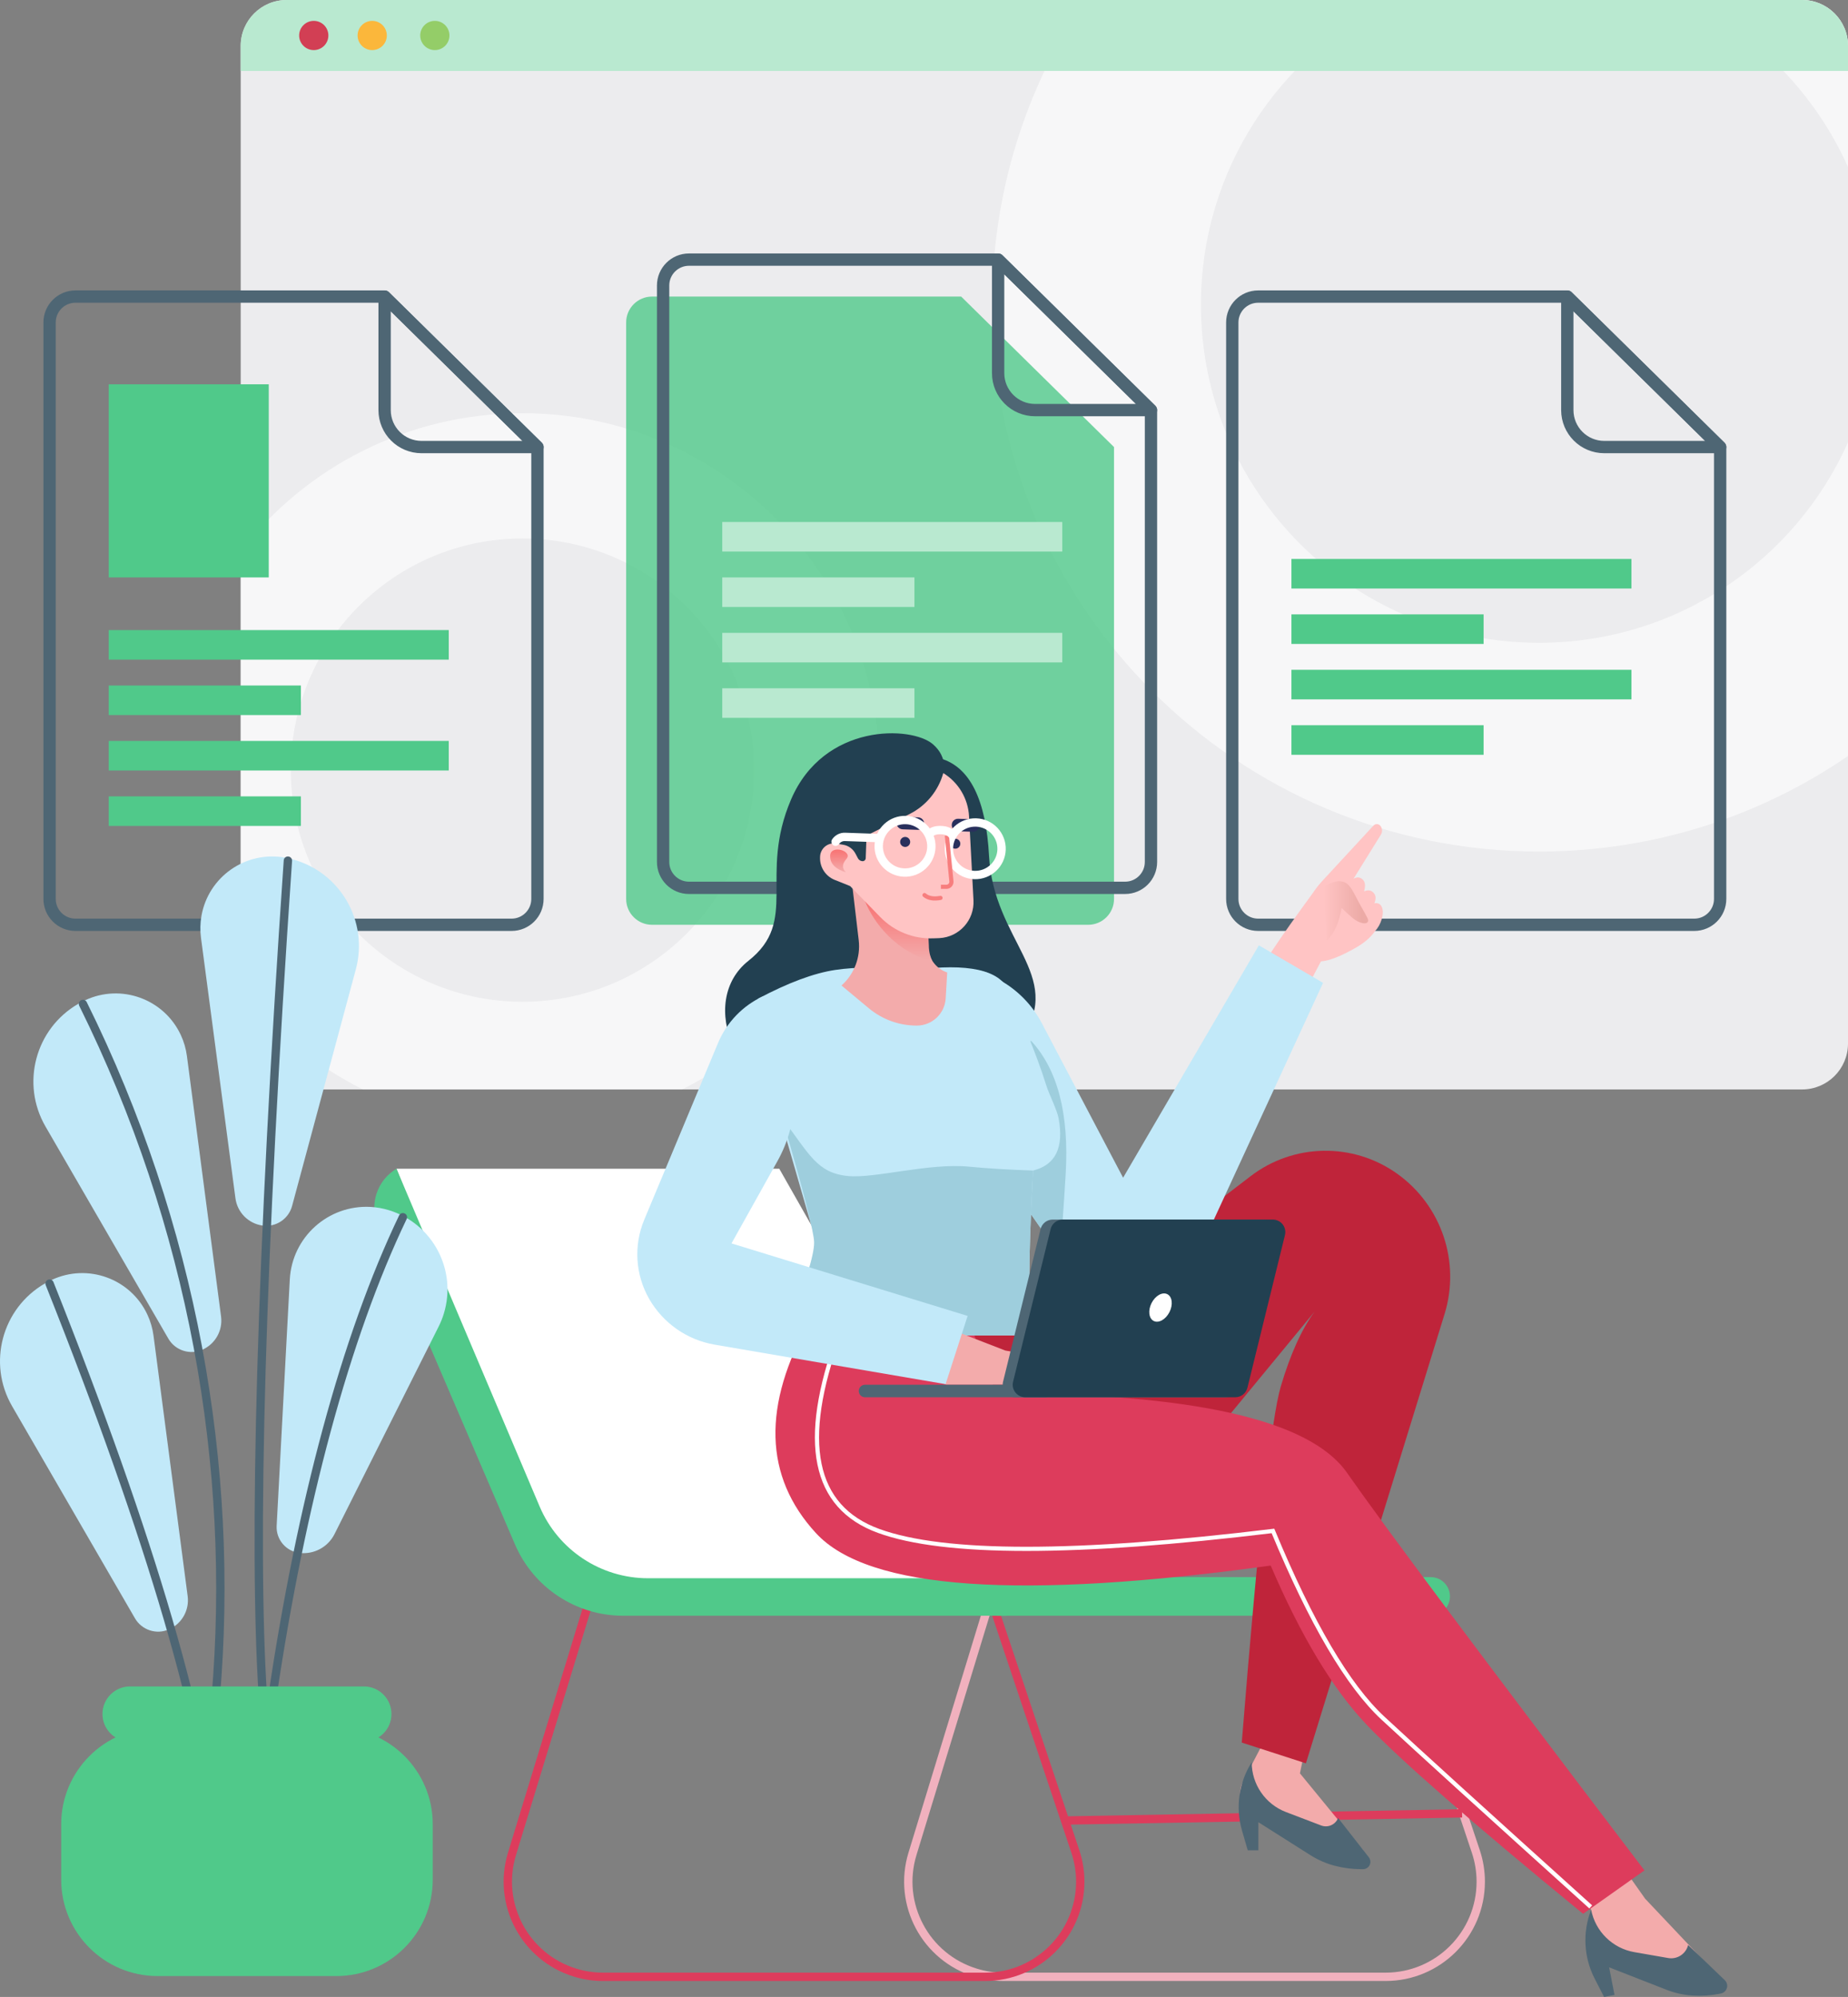<?xml version="1.0" encoding="utf-8"?>
<!-- Generator: Adobe Illustrator 24.3.0, SVG Export Plug-In . SVG Version: 6.00 Build 0)  -->
<svg version="1.1" id="Livello_1" xmlns="http://www.w3.org/2000/svg" xmlns:xlink="http://www.w3.org/1999/xlink" x="0px" y="0px"
	 viewBox="0 0 437.701 473.055" style="enable-background:new 0 0 437.701 473.055;" xml:space="preserve">
<rect x="0" y="0" width="437.701" height="473.055" fill="#808080" stroke="none"/>
<g>
	<g id="onboard_1_" transform="translate(83, 61)">
		<path id="Rectangle_3_" style="fill-rule:evenodd;clip-rule:evenodd;fill:#ECECEE;" d="M-15.112-61h358.937
			c6.007,0,10.877,4.87,10.877,10.877v236.325c0,6.007-4.87,10.877-10.877,10.877
			H-15.112c-6.007,0-10.877-4.87-10.877-10.877v-236.325
			C-25.989-56.13-21.119-61-15.112-61z"/>
		<path id="Shape_1_" style="opacity:0.6;fill-rule:evenodd;clip-rule:evenodd;fill:#FFFFFF;" d="M78.553,197.078H2.958
			C-8.381,191.401-18.266,183.25-25.989,173.332V69.537
			c15.47-19.867,39.615-32.645,66.744-32.645c46.692,0,84.543,37.851,84.543,84.543
			c0,33.106-19.029,61.767-46.745,75.644H78.553z M40.755,176.313
			c30.309,0,54.879-24.57,54.879-54.879S71.064,66.556,40.755,66.556
			s-54.879,24.57-54.879,54.879S10.447,176.313,40.755,176.313z"/>
		<path style="opacity:0.6;fill-rule:evenodd;clip-rule:evenodd;fill:#FFFFFF;" d="M173.956-61h72.824
			c-26.831,12.94-45.344,40.4-45.344,72.183c0,44.234,35.859,80.093,80.093,80.093
			c32.618,0,60.681-19.498,73.172-47.474v74.282
			c-20.819,14.278-46.02,22.632-73.172,22.632
			c-71.539,0-129.534-57.994-129.534-129.534C151.996-15.54,160.088-40.374,173.956-61
			L173.956-61z M316.279-61h27.545c6.007,0,10.877,4.87,10.877,10.877v28.686
			C346.979-38.734,333.303-52.789,316.279-61L316.279-61z"/>
		<path id="Path_1_" style="fill-rule:evenodd;clip-rule:evenodd;fill:#B9E9D0;" d="M354.701-44.19H-25.989v-5.933
			C-25.989-56.13-21.119-61-15.112-61h358.937c6.007,0,10.877,4.87,10.877,10.877
			V-44.19z"/>
		<circle id="Oval_1_" style="fill-rule:evenodd;clip-rule:evenodd;fill:#D23F54;" cx="-8.685" cy="-52.595" r="3.461"/>
		
			<circle id="Oval-Copy-17_1_" style="fill-rule:evenodd;clip-rule:evenodd;fill:#FBB73B;" cx="5.158" cy="-52.595" r="3.461"/>
		
			<circle id="Oval-Copy-18_1_" style="fill-rule:evenodd;clip-rule:evenodd;fill:#94CD68;" cx="19.99" cy="-52.595" r="3.461"/>
	</g>
	<g id="Chair-low-1_1_" transform="translate(115, 341)">
		<polygon id="Path-8_1_" style="fill-rule:evenodd;clip-rule:evenodd;fill:#FFFFFF;" points="-21.094,-64.134 
			69.575,-64.134 124.892,33.243 17.443,33.243 		"/>
		<path id="Path-19-Copy_1_" style="fill:none;stroke:#F1B1BE;stroke-width:1.978;" d="M119.809,36.967
			L101.121,98.158c-3.637,11.908,3.069,24.51,14.977,28.147
			c2.134,0.652,4.353,0.983,6.585,0.983h90.489c12.451,0,22.545-10.094,22.545-22.545
			c0-2.427-0.392-4.838-1.161-7.141l-20.248-60.635"/>
		<path id="Path-19_1_" style="fill:none;stroke:#DD3C5C;stroke-width:1.978;" d="M24.952,36.967L6.265,98.158
			c-3.637,11.908,3.069,24.51,14.977,28.147c2.134,0.652,4.353,0.983,6.585,0.983
			h90.489c12.451,0,22.545-10.094,22.545-22.545c0-2.427-0.392-4.838-1.161-7.141
			l-20.248-60.635"/>
		<path style="fill-rule:evenodd;clip-rule:evenodd;fill:#50C98A;" d="M121.117,32.6H223.848
			c2.527,0,4.575,2.048,4.575,4.575l0,0c0,2.527-2.048,4.575-4.575,4.575H121.117
			V32.6z"/>
		<path style="fill-rule:evenodd;clip-rule:evenodd;fill:#50C98A;" d="M-21.094-64.134l33.906,80.001
			c4.369,10.308,14.478,17.003,25.674,17.003h84.711
			c2.452,0,4.44,1.988,4.44,4.44l0,0c0,2.452-1.988,4.44-4.44,4.44H32.602
			c-11.147,0-21.223-6.639-25.622-16.881l-32.457-75.577
			C-27.598-55.648-25.722-61.396-21.094-64.134L-21.094-64.134z"/>
		<path id="Path-62_1_" style="fill:none;stroke:#DD3C5C;stroke-width:1.978;" d="M137.257,90.261l94.038-1.694
			"/>
	</g>
	<g id="Group-3_2_" transform="translate(68, 8)">
		<g id="File-doc_1_" transform="translate(0, 10)">
			
				<path id="Rectangle_1_" style="fill-rule:evenodd;clip-rule:evenodd;fill:none;stroke:#4E6674;stroke-width:2.916;stroke-linecap:round;stroke-linejoin:round;" d="
				M-50.128,52.256h73.223L59.296,87.903v107.042c0,3.384-2.743,6.128-6.128,6.128
				H-50.128c-3.384,0-6.128-2.743-6.128-6.128V58.384
				C-56.256,55-53.512,52.256-50.128,52.256z"/>
			
				<rect x="-42.25" y="131.258" style="fill-rule:evenodd;clip-rule:evenodd;fill:#50C98A;" width="80.536" height="7.003"/>
			
				<rect id="Rectangle-Copy-26_1_" x="-42.25" y="144.388" style="fill-rule:evenodd;clip-rule:evenodd;fill:#50C98A;" width="45.52" height="7.003"/>
			
				<rect id="Rectangle-Copy-3_1_" x="-42.25" y="157.519" style="fill-rule:evenodd;clip-rule:evenodd;fill:#50C98A;" width="80.536" height="7.003"/>
			
				<rect id="Rectangle-Copy-27_1_" x="-42.25" y="170.65" style="fill-rule:evenodd;clip-rule:evenodd;fill:#50C98A;" width="45.52" height="7.003"/>
			
				<path id="Path-147_1_" style="fill-rule:evenodd;clip-rule:evenodd;fill:none;stroke:#4E6674;stroke-width:2.916;stroke-linecap:round;stroke-linejoin:round;" d="
				M23.095,52.256V79.149c0,4.835,3.919,8.754,8.754,8.754H59.296L23.095,52.256z"/>
			
				<rect x="-42.25" y="73.037" style="fill-rule:evenodd;clip-rule:evenodd;fill:#50C98A;" width="37.904" height="45.748"/>
		</g>
		<g id="File-doc-Copy_1_" transform="translate(156, 0)">
			
				<path id="Rectangle-Copy-4_1_" style="opacity:0.8;fill-rule:evenodd;clip-rule:evenodd;fill:#50C98A;enable-background:new    ;" d="
				M-69.567,62.256H3.656l36.201,35.647v107.042c0,3.384-2.743,6.128-6.128,6.128
				H-69.567c-3.384,0-6.128-2.743-6.128-6.128V68.384
				C-75.695,65-72.952,62.256-69.567,62.256z"/>
			
				<path style="fill-rule:evenodd;clip-rule:evenodd;fill:none;stroke:#4E6674;stroke-width:2.916;stroke-linecap:round;stroke-linejoin:round;" d="
				M-60.814,53.502H12.409L48.61,89.149v107.042c0,3.384-2.743,6.128-6.128,6.128
				H-60.814c-3.384,0-6.128-2.743-6.128-6.128V59.63
				C-66.941,56.246-64.198,53.502-60.814,53.502z"/>
			
				<rect x="-52.935" y="115.655" style="fill-rule:evenodd;clip-rule:evenodd;fill:#B9E9D0;" width="80.536" height="7.003"/>
			
				<rect x="-52.935" y="128.786" style="fill-rule:evenodd;clip-rule:evenodd;fill:#B9E9D0;" width="45.52" height="7.003"/>
			
				<rect x="-52.935" y="141.916" style="fill-rule:evenodd;clip-rule:evenodd;fill:#B9E9D0;" width="80.536" height="7.003"/>
			
				<rect x="-52.935" y="155.047" style="fill-rule:evenodd;clip-rule:evenodd;fill:#B9E9D0;" width="45.52" height="7.003"/>
			
				<path style="fill-rule:evenodd;clip-rule:evenodd;fill:none;stroke:#4E6674;stroke-width:2.916;stroke-linecap:round;stroke-linejoin:round;" d="
				M12.409,53.502v26.893c0,4.835,3.919,8.754,8.754,8.754h27.447L12.409,53.502z"/>
		</g>
		<g id="File-doc-Copy-2_1_" transform="translate(320, 10)">
			
				<path style="fill-rule:evenodd;clip-rule:evenodd;fill:none;stroke:#4E6674;stroke-width:2.916;stroke-linecap:round;stroke-linejoin:round;" d="
				M-90.004,52.256h73.223l36.201,35.647v107.042c0,3.384-2.743,6.128-6.128,6.128
				H-90.004c-3.384,0-6.128-2.743-6.128-6.128V58.384
				C-96.131,55-93.388,52.256-90.004,52.256z"/>
			
				<rect x="-82.125" y="114.409" style="fill-rule:evenodd;clip-rule:evenodd;fill:#50C98A;" width="80.536" height="7.003"/>
			
				<rect x="-82.125" y="127.539" style="fill-rule:evenodd;clip-rule:evenodd;fill:#50C98A;" width="45.52" height="7.003"/>
			
				<rect x="-82.125" y="140.67" style="fill-rule:evenodd;clip-rule:evenodd;fill:#50C98A;" width="80.536" height="7.003"/>
			
				<rect x="-82.125" y="153.801" style="fill-rule:evenodd;clip-rule:evenodd;fill:#50C98A;" width="45.52" height="7.003"/>
			
				<path style="fill-rule:evenodd;clip-rule:evenodd;fill:none;stroke:#4E6674;stroke-width:2.916;stroke-linecap:round;stroke-linejoin:round;" d="
				M-16.781,52.256V79.149c0,4.835,3.919,8.754,8.754,8.754h27.447L-16.781,52.256z"/>
		</g>
	</g>
	<g id="Woman-1_1_" transform="translate(178, 235)">
		<g id="Group-8_1_" transform="translate(19.983, 0)">
			<g>
				<path id="Path-4_9_" style="fill-rule:evenodd;clip-rule:evenodd;fill:#224051;" d="M24.794-55.327
					c6.944,2.034,10.77,9.749,11.481,23.143
					c1.065,20.092,17.879,28.172,7.824,42.926
					c-6.703,9.836-16.905,10.717-30.606,2.643L24.794-55.327z"/>
				<path id="Path-3_9_" style="fill-rule:evenodd;clip-rule:evenodd;fill:#224051;" d="M23.682-46.243
					c2.898-5.371,2.669-9.519-0.688-12.444
					c-5.035-4.387-25.831-5.112-33.618,13.087s1.986,28.671-10.094,38.205
					S-24.338,25.262-2.24,28.084s22.983-8.4,21.246-21.857
					C17.847-2.745,19.406-20.235,23.682-46.243z"/>
			</g>
		</g>
		
			<g id="Group-10_1_" transform="translate(242.63, 288.835) rotate(-11) translate(-242.63, -288.835) translate(226.63, 270.835)">
			<path id="Path-20_1_" style="fill-rule:evenodd;clip-rule:evenodd;fill:#F3ABAB;" d="M-13.33-60.467
				l-1.133,5.478c-0.343,1.656-0.357,3.364-0.043,5.025l0,0
				c0.296,1.567,1.376,2.872,2.859,3.457L5.828-39.613h7.203L-0.277-60.599
				l-4.393-9.758l-10.609,4.058L-13.33-60.467z"/>
			<path id="Path-21_1_" style="fill-rule:evenodd;clip-rule:evenodd;fill:#4E6674;" d="M-13.33-60.467
				L-13.33-60.467c0,5.239,3.234,9.934,8.129,11.801l7.599,2.899
				c2.03,0.774,4.313-0.154,5.226-2.126l0,0l6.935,9.836
				c0.59,0.837,0.39,1.994-0.447,2.585c-0.313,0.221-0.686,0.339-1.069,0.339
				h-0.387c-2.118,0-4.228-0.27-6.278-0.803l0,0
				c-2.046-0.532-3.997-1.379-5.783-2.511l-12.345-7.82v6.655h-2.513l-1.358-4.663
				C-17.216-49.752-16.381-55.649-13.33-60.467L-13.33-60.467z"/>
		</g>
		<g id="Group-6_1_" transform="translate(33.504, 101.691)">
			<g transform="translate(110.542, 143.001)">
				<path style="fill-rule:evenodd;clip-rule:evenodd;fill:#F3ABAB;" d="M-23.467-65.687l-4.162,7.988
					c-0.92,1.766-0.941,3.864-0.057,5.648l0,0
					c0.905,1.827,2.457,3.253,4.354,4.001l16.91,6.672h7.203l-14.937-18.231
					l0.867-4.145L-23.467-65.687z"/>
				<path style="fill-rule:evenodd;clip-rule:evenodd;fill:#4E6674;" d="M-25.58-62.233L-25.58-62.233
					c0,5.239,3.234,9.934,8.129,11.801l8.32,3.174
					c1.598,0.61,3.389-0.181,4.015-1.772l0,0l7.283,9.313
					c0.593,0.759,0.459,1.855-0.299,2.448c-0.307,0.24-0.685,0.37-1.074,0.37
					H0.406c-2.118,0-4.228-0.27-6.278-0.803l0,0
					c-2.046-0.532-3.997-1.379-5.783-2.511l-12.345-7.82v6.655h-2.513l-1.358-4.663
					C-29.466-51.517-28.632-57.414-25.58-62.233L-25.58-62.233z"/>
			</g>
			<path id="Path-13_1_" style="fill-rule:evenodd;clip-rule:evenodd;fill:#BF243A;" d="M35.469-20.345l49.244-37.727
				c10.191-7.808,24.289-8.037,34.728-0.563l0,0
				c10.495,7.513,15.006,20.897,11.201,33.23L97.804,81.024l-15.194-4.92
				c3.891-48.595,6.975-76.727,9.252-84.396c2.278-7.669,4.96-13.588,8.048-17.757
				l-35.269,42.82H4.629l4.498-37.116H35.469z"/>
			<g id="Group-5_1_" transform="translate(-0, 35.648)">
				<path id="Path-11_1_" style="fill-rule:evenodd;clip-rule:evenodd;fill:#DD3C5C;stroke:#DD3C5C;stroke-width:0.828;" d="
					M-19.267-59.446C-30.578-39.351-30.131-22.678-17.926-9.426
					S30.16,6.326,89.72-1.924c7.218,16.903,14.826,29.546,22.825,37.928
					s24.974,23.216,50.926,44.501l13.927-9.856
					c-38.112-50.114-61.509-81.399-70.192-93.854
					c-8.683-12.455-36.376-18.682-83.081-18.682l-8.471-22.598L-19.267-59.446z"/>
				<path id="Path-14_1_" style="fill:none;stroke:#FFFFFF;stroke-width:0.989;" d="M-12.84-55.993
					c-9.233,25.222-6.082,40.661,9.452,46.318s46.663,5.656,93.384,0
					C99.053,12.176,107.747,26.966,116.077,34.697
					c8.33,7.731,24.726,22.627,49.188,44.69"/>
			</g>
		</g>
		<g id="Group-7_1_" transform="translate(0, 23.434)">
			<g id="Group-2_1_" transform="translate(119.142, 0)">
				<path style="fill-rule:evenodd;clip-rule:evenodd;fill:#FFC4C4;" d="M25.586-50.106
					c0.624,0.569,0.741,1.512,0.353,2.829c0.916-0.405,1.662-0.297,2.237,0.322
					c0.575,0.62,0.644,1.452,0.207,2.496c1.017-0.18,1.657,0.281,1.921,1.383
					c0.301,1.256-0.307,3.688-1.762,5.2c-0.997,1.455-2.491,2.755-4.483,3.9
					c-3.544,2.039-6.322,3.134-8.333,3.284l-23.315,43.964L-28.386,16.832
					c14.518-22.512,25.538-39.447,33.059-50.806c1.854-2.8,4.896-7.103,9.127-12.909
					c0.671-1.015,1.423-1.973,2.249-2.867l12.121-13.114
					c0.403-0.436,1.084-0.463,1.52-0.061c0.044,0.041,0.085,0.085,0.122,0.132
					c0.468,0.604,0.512,1.435,0.109,2.085L23.445-50.271
					C24.248-50.73,24.962-50.675,25.586-50.106z"/>
				
					<linearGradient id="Path-12_2_" gradientUnits="userSpaceOnUse" x1="-544.438" y1="-85.915" x2="-545.284" y2="-85.915" gradientTransform="matrix(10.798 0 0 -14.161 5904.292 -1259.338)">
					<stop  offset="0" style="stop-color:#ECAAA6"/>
					<stop  offset="1" style="stop-color:#FFC4C4"/>
				</linearGradient>
				<path id="Path-12_1_" style="fill-rule:evenodd;clip-rule:evenodd;fill:url(#Path-12_2_);" d="M16.23-48.204
					c2.173-1.475,3.952-1.843,5.339-1.106c1.153,0.613,1.963,2.438,3.085,4.566
					c0.902,1.711,2.254,3.784,2.254,4.326c0,1.217-2.144,0.769-3.681-0.548
					c-1.025-0.877-1.893-1.67-2.604-2.377c-0.659,3.623-1.818,6.178-3.477,7.666"
					/>
			</g>
			<path id="Path-9_1_" style="fill-rule:evenodd;clip-rule:evenodd;fill:#C2E9F9;" d="M55.591-28.109l3.545,2.044
				c4.082,2.354,7.412,5.816,9.605,9.986l19.269,36.634l32.154-55.05l15.207,8.889
				l-28.17,61.077c-2.991,6.486-9.208,10.889-16.319,11.558l0,0
				c-7.099,0.668-14.01-2.532-18.093-8.378l-16.173-23.157L55.591-28.109z"/>
			<path style="fill-rule:evenodd;clip-rule:evenodd;fill:#9ECEDD;" d="M72.996,38.943
				c-0.066-0.091-0.132-0.183-0.196-0.276L58.224,17.796l7.938-29.733
				c6.343,6.83,9.091,17.382,8.242,31.657
				C73.908,28.073,73.438,34.48,72.996,38.943z"/>
			<g id="Group-3_1_" transform="translate(28.914, 34.306)">
				<path id="Path-6_1_" style="fill-rule:evenodd;clip-rule:evenodd;fill:#C2E9F9;" d="M-9.1-62.97
					c-5.048,0.755-11.14,3.027-18.276,6.816l6.833,33.645l7.207,24.942l-7.621,21.172
					h61.015c-2.124-3.24-3.185-7.724-3.185-13.45s0.298-14.261,0.893-25.605
					c5.322-1.32,7.339-5.442,6.051-12.367c-0.376-2.021-2.248-5.672-2.882-7.695
					c-2.622-8.377-6.312-16.611-8.933-22.557c-2.169-4.922-9.636-6.555-22.399-4.902
					C2.182-63.725-4.053-63.725-9.1-62.97z"/>
				<path style="fill-rule:evenodd;clip-rule:evenodd;fill:#9ECEDD;" d="M37.767-15.45
					c-0.595,11.343-0.893,19.878-0.893,25.605s1.062,10.21,3.185,13.45h-61.015
					c4.617-11.687,6.907-19.032,6.867-22.036c-0.032-2.458-2.543-12.253-7.532-29.386
					c6.421,8.519,8.208,12.931,15.519,13.664
					c6.32,0.634,19.232-3.141,28.684-2.217
					C26.782-15.959,31.844-15.652,37.767-15.45z"/>
			</g>
			<path id="Path-10_1_" style="fill-rule:evenodd;clip-rule:evenodd;fill:#F3ABAB;" d="M38.133,52.979
				l21.977,8.514c10.775,1.789,17.463,4.491,20.064,8.106H46.121l-12.893-8.106
				L38.133,52.979z"/>
			<path id="Path-7_1_" style="fill-rule:evenodd;clip-rule:evenodd;fill:#C2E9F9;" d="M2.78-22.461L2.78-22.461
				c-4.84,2.232-8.665,6.2-10.718,11.118l-17.475,41.861
				c-2.541,6.088-2.11,13.011,1.168,18.736l0,0
				c3.292,5.75,8.982,9.728,15.513,10.845l54.694,9.359l5.223-16.166
				L-4.745,36.115L6.14,16.624c4.928-8.823,5.403-19.453,1.284-28.681L2.78-22.461z
				"/>
		</g>
		
			<g id="Group_1_" transform="translate(65.42, 41.949) rotate(2) translate(-65.42, -41.949) translate(43.42, 10.949)">
			<path id="Path-2_1_" style="fill-rule:evenodd;clip-rule:evenodd;fill:#F3ABAB;" d="M-22.014-35.57
				l2.111,13.766c0.615,4.011-0.766,8.071-3.7,10.875l0,0l6.67,5.173
				c3.285,2.548,7.363,3.856,11.517,3.695l0,0c3.615-0.14,6.498-3.067,6.584-6.684
				l0.146-6.143l0,0c-2.627-0.774-4.508-3.081-4.738-5.81l-0.574-6.831
				L-22.014-35.57z"/>
			
				<linearGradient id="SVGID_1_" gradientUnits="userSpaceOnUse" x1="-478.731" y1="-53.698" x2="-478.731" y2="-54.687" gradientTransform="matrix(16.904 -0.505 -0.59 -14.463 8050.279 -1050.162)">
				<stop  offset="0" style="stop-color:#F87171"/>
				<stop  offset="1" style="stop-color:#F3ABAB"/>
			</linearGradient>
			<path style="fill-rule:evenodd;clip-rule:evenodd;fill:url(#SVGID_1_);" d="M-3.793-27.514l0.535,6.356
				c0.06,1.705,0.543,2.934,0.945,3.685c-5.868-0.99-13.316-6.092-16.725-14.309
				L-3.793-27.514z"/>
			<path style="fill-rule:evenodd;clip-rule:evenodd;fill:#FFC4C4;" d="M5.193-52.017l1.743,19.807
				c0.414,4.698-3.06,8.842-7.758,9.256c-0.052,0.005-0.103,0.009-0.155,0.012
				l-1.337,0.093c-4.674,0.326-9.268-1.338-12.651-4.58l-7.417-7.11
				l-3.7-1.336c-2.193-0.792-3.655-2.874-3.655-5.206v-0.177
				c0-1.798,1.458-3.256,3.256-3.256c0.141,0,0.281,0.009,0.421,0.027
				l1.693,0.221c1.25,0.163,2.352,0.901,2.979,1.995l0.628,1.097
				c0.227,0.396,0.648,0.64,1.104,0.64l0,0c0.407,0,0.737-0.33,0.737-0.737
				l0-5.35l10.002-5.459c3.844-2.098,6.623-5.722,7.652-9.979l0,0l0,0
				C2.41-59.978,4.823-56.223,5.193-52.017z"/>
			<path style="fill-rule:evenodd;clip-rule:evenodd;fill:#29305D;" d="M2.649-51.371h3.572
				c0.819,0,1.482,0.664,1.482,1.482l0,0c-0,0.819-0.664,1.482-1.482,1.482
				H2.649c-0.819,0-1.482-0.664-1.482-1.482l0,0
				C1.166-50.707,1.83-51.371,2.649-51.371z"/>
			<path id="Rectangle-Copy-2_1_" style="fill-rule:evenodd;clip-rule:evenodd;fill:#29305D;" d="M-10.424-51.371h3.572
				c0.819,0,1.482,0.664,1.482,1.482l0,0c-0,0.819-0.664,1.482-1.482,1.482
				l-3.572-0c-0.819,0-1.482-0.664-1.482-1.482l0,0
				C-11.906-50.707-11.242-51.371-10.424-51.371z"/>
			
				<ellipse transform="matrix(0 1 -1 0 -55.162 -35.725)" style="fill-rule:evenodd;clip-rule:evenodd;fill:#29305D;" cx="-9.719" cy="-45.443" rx="1.186" ry="1.188"/>
			
				<ellipse id="Oval-Copy-13_1_" transform="matrix(0 1 -1 0 -43.278 -47.608)" style="fill-rule:evenodd;clip-rule:evenodd;fill:#29305D;" cx="2.165" cy="-45.443" rx="1.186" ry="1.188"/>
			
				<ellipse transform="matrix(0 1 -1 0 -37.487 -51.335)" style="fill:none;stroke:#FFFFFF;stroke-width:1.978;" cx="6.924" cy="-44.411" rx="6.225" ry="6.239"/>
			<path id="Path-17_1_" style="fill:none;stroke:#F77E7E;stroke-width:0.989;" d="M0.096-47.306l1.461,10.796
				c0.088,0.649-0.367,1.247-1.017,1.335c-0.039,0.005-0.078,0.009-0.118,0.01
				l-1.31,0.046"/>
			<path id="Path-18_1_" style="fill:none;stroke:#F77E7E;stroke-width:0.989;stroke-linecap:round;" d="M-4.703-33.017
				c0.907,0.712,2.179,0.89,3.814,0.534"/>
			
				<ellipse id="Oval-Copy-12_1_" transform="matrix(0 1 -1 0 -54.124 -34.698)" style="fill:none;stroke:#FFFFFF;stroke-width:1.978;" cx="-9.713" cy="-44.411" rx="6.225" ry="6.239"/>
			<path id="Path-15_1_" style="fill:none;stroke:#FFFFFF;stroke-width:1.978;stroke-linecap:round;" d="
				M-15.952-46.14l-8.05-0c-0.892,0-1.72,0.461-2.19,1.219l0,0"/>
			<path id="Path-16_1_" style="fill:none;stroke:#FFFFFF;stroke-width:1.978;" d="M-4.174-47.326
				c0.536-0.812,1.479-1.219,2.831-1.219s2.296,0.406,2.831,1.219"/>
			
				<linearGradient id="Path-5_2_" gradientUnits="userSpaceOnUse" x1="-433.635" y1="-145.871" x2="-433.635" y2="-146.86" gradientTransform="matrix(4.204 -0.188 -0.147 -5.393 1776.25 -911.471)">
				<stop  offset="0" style="stop-color:#F87171"/>
				<stop  offset="1" style="stop-color:#F3ABAB"/>
			</linearGradient>
			<path id="Path-5_1_" style="fill-rule:evenodd;clip-rule:evenodd;fill:url(#Path-5_2_);" d="M-23.474-37.753
				c-1.027-0.872-1.027-1.939,0-3.199c1.541-1.89-3.884-3.377-3.884-0.62
				C-27.358-39.735-26.063-38.462-23.474-37.753z"/>
		</g>
		<g transform="translate(53.041, 118.173)">
			<path style="fill-rule:evenodd;clip-rule:evenodd;fill:#4E6674;" d="M-26.164-25.139h42.788
				c0.819,0,1.482,0.664,1.482,1.482v0c0,0.819-0.664,1.482-1.482,1.482
				h-42.788c-0.819,0-1.482-0.664-1.482-1.482v-0
				C-27.646-24.476-26.983-25.139-26.164-25.139z"/>
			<path style="fill-rule:evenodd;clip-rule:evenodd;fill:#4E6674;" d="M18.3-64.271h49.745
				c1.638,0,2.966,1.328,2.966,2.966c0,0.239-0.029,0.476-0.086,0.708
				l-8.888,36.163c-0.326,1.326-1.515,2.258-2.881,2.258H9.412
				c-1.638,0-2.966-1.328-2.966-2.966c0-0.239,0.029-0.476,0.086-0.708
				l8.888-36.163C15.746-63.338,16.935-64.271,18.3-64.271z"/>
			<path style="fill-rule:evenodd;clip-rule:evenodd;fill:#224051;" d="M20.677-64.271h49.745
				c1.638,0,2.966,1.328,2.966,2.966c0,0.239-0.029,0.476-0.086,0.708
				l-8.888,36.163c-0.326,1.326-1.515,2.258-2.881,2.258H11.789
				c-1.638,0-2.966-1.328-2.966-2.966c0-0.239,0.029-0.476,0.086-0.708
				l8.888-36.163C18.122-63.338,19.312-64.271,20.677-64.271z"/>
			
				<ellipse transform="matrix(0.454 -0.891 0.891 0.454 62.621 15.341)" style="fill-rule:evenodd;clip-rule:evenodd;fill:#FFFFFF;" cx="43.828" cy="-43.423" rx="3.559" ry="2.376"/>
		</g>
	</g>
	<g id="Plant-3_1_" transform="translate(18, 253)">
		<g id="Group-72-Copy-2_1_" transform="translate(0, 106.409)">
			<path style="fill-rule:evenodd;clip-rule:evenodd;fill:#C2E9F9;" d="M-5.719-56.228L-5.719-56.228
				c8.523-3.974,18.654-0.287,22.628,8.236c0.736,1.577,1.225,3.258,1.451,4.984
				l8.087,61.713c0.436,3.325-1.381,6.537-4.455,7.878l0,0
				c-2.958,1.289-6.412,0.155-8.029-2.637l-29.097-50.244
				c-5.885-10.163-2.418-23.173,7.745-29.058
				C-6.845-55.672-6.288-55.962-5.719-56.228z"/>
			
				<path id="Path-115_1_" style="fill:none;stroke:#4E6674;stroke-width:1.978;stroke-linecap:round;stroke-linejoin:round;" d="
				M-6.256-55.334C17.917,5.351,31.134,50.61,33.395,80.444"/>
		</g>
		<g id="Group-72_1_" transform="translate(8, 39.409)">
			<path style="fill-rule:evenodd;clip-rule:evenodd;fill:#C2E9F9;" d="M-5.808-55.477L-5.808-55.477
				c8.523-3.974,18.654-0.287,22.628,8.236c0.736,1.577,1.225,3.258,1.451,4.984
				l8.087,61.713c0.436,3.325-1.381,6.537-4.455,7.878l0,0
				c-2.958,1.289-6.412,0.155-8.029-2.637l-29.097-50.244
				c-5.885-10.163-2.418-23.173,7.745-29.058
				C-6.934-54.922-6.377-55.212-5.808-55.477z"/>
			<path style="fill:none;stroke:#4E6674;stroke-width:1.978;stroke-linecap:round;stroke-linejoin:round;" d="
				M-6.345-54.584C19.548-2.261,29.805,54.877,25.072,109.932"/>
		</g>
		
			<g id="Group-72-Copy_1_" transform="translate(80.948, 106) scale(-1, 1) rotate(15) translate(-80.948, -106) translate(42.448, 7)">
			<path style="fill-rule:evenodd;clip-rule:evenodd;fill:#C2E9F9;" d="M28.598-59.695L28.598-59.695
				c8.523-3.974,18.654-0.287,22.628,8.236c0.736,1.577,1.225,3.258,1.451,4.984
				l8.087,61.713c0.436,3.325-1.381,6.537-4.455,7.878l0,0
				c-2.958,1.289-6.412,0.155-8.029-2.637L19.183-29.766
				c-5.885-10.163-2.418-23.173,7.745-29.058
				C27.472-59.139,28.029-59.43,28.598-59.695z"/>
			<path style="fill:none;stroke:#4E6674;stroke-width:1.978;stroke-linecap:round;stroke-linejoin:round;" d="
				M28.061-58.801C58.629,30.309,77.946,95.44,85.018,130.844"/>
		</g>
		<path id="Rectangle-Copy-22_1_" style="fill-rule:evenodd;clip-rule:evenodd;fill:#C2E9F9;" d="M74.097,33.674
			L74.097,33.674c10.363,3.168,16.196,14.138,13.028,24.501
			c-0.322,1.053-0.732,2.078-1.226,3.062l-24.668,49.169
			c-1.549,3.087-4.866,4.872-8.296,4.464l0,0
			c-3.215-0.383-5.581-3.195-5.409-6.427l3.113-58.359
			c0.535-10.022,9.092-17.713,19.114-17.178
			C71.226,32.985,72.685,33.243,74.097,33.674z"/>
		<path id="Path-116_1_" style="fill:none;stroke:#4E6674;stroke-width:1.978;stroke-linecap:round;stroke-linejoin:round;" d="
			M46.537,148.798c6.718-45.308,17.282-85.061,30.886-113.447"/>
		<g id="Group-71_1_" transform="translate(22, 211.409)">
			<path style="fill-rule:evenodd;clip-rule:evenodd;fill:#50C98A;" d="M-2.666-55.112h42.321
				c12.615,0,22.841,10.226,22.841,22.841v13.13
				c0,12.615-10.226,22.841-22.841,22.841H-2.666
				c-12.615,0-22.841-10.226-22.841-22.841v-13.13
				C-25.508-44.885-15.281-55.112-2.666-55.112z"/>
			<path id="Rectangle-Copy-19_1_" style="fill-rule:evenodd;clip-rule:evenodd;fill:#50C98A;" d="M-9.195-64.914h55.378
				c3.609,0,6.535,2.926,6.535,6.535l0,0c0,3.609-2.926,6.535-6.535,6.535h-55.378
				c-3.609,0-6.535-2.926-6.535-6.535l0,0C-15.73-61.988-12.804-64.914-9.195-64.914z"
				/>
		</g>
	</g>
</g>
</svg>
